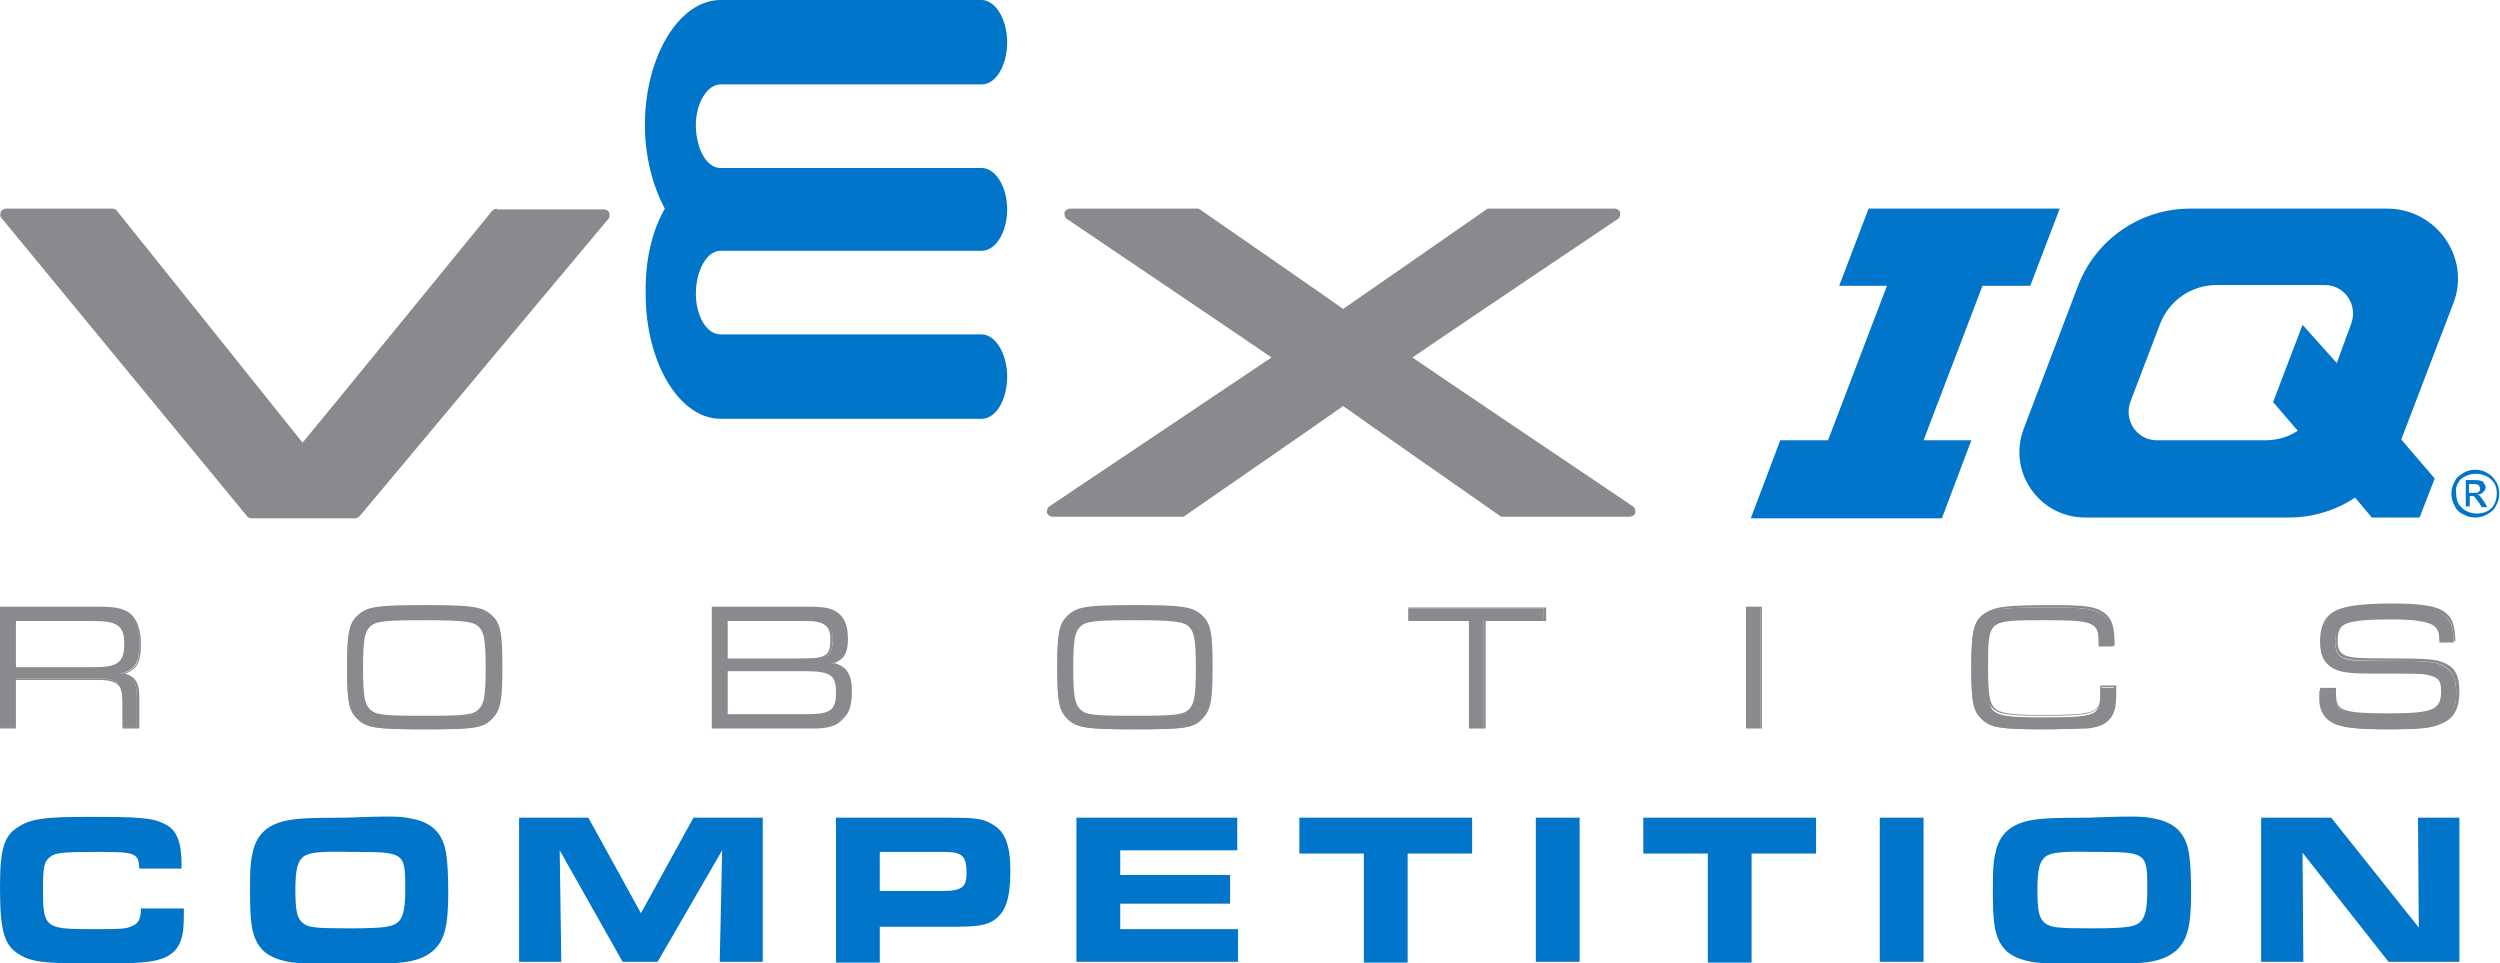 <?xml version="1.0" encoding="utf-8"?>
<!-- Generator: Adobe Illustrator 27.5.0, SVG Export Plug-In . SVG Version: 6.00 Build 0)  -->
<svg version="1.1" id="a" xmlns="http://www.w3.org/2000/svg" xmlns:xlink="http://www.w3.org/1999/xlink" x="0px" y="0px"
	 viewBox="0 0 314 121" style="enable-background:new 0 0 314 121;" xml:space="preserve">
<style type="text/css">
	.st0{fill:#0075C9;}
	.st1{fill:#898A8D;}
</style>
<g id="VRIQC_4C_00000152968913352776556300000002331783944069878440_">
	<g id="IQ_Print_00000113343948028352632220000007467839164381053858_">
		<g>
			<g>
				<polygon class="st0" points="234.7,26.2 231,35.9 237,35.9 229.6,55.3 223.6,55.3 219.9,65.1 243.9,65.1 247.6,55.3 241.6,55.3 
					249,35.9 255,35.9 258.7,26.2 				"/>
				<path class="st0" d="M299.8,26.2h-24.7c-6.3,0-11.9,3.9-14.1,9.7h0l-6.8,17.9c-2.1,5.4,1.9,11.2,7.7,11.2h25.6
					c3,0,5.9-0.9,8.3-2.5l2.1,2.5h6l1.9-4.9l-4.2-4.9l6.5-17C310.4,32.5,306.1,26.2,299.8,26.2z M289.2,40.8l-3.7,9.7l3.1,3.6
					c-1.2,0.8-2.6,1.2-4.1,1.2h-13.6c-2.5,0-4.2-2.5-3.3-4.9v0l3.7-9.7c1.1-2.9,3.9-4.9,7.1-4.9h13.6c2.5,0,4.2,2.5,3.3,4.9
					l-1.8,4.9L289.2,40.8z"/>
			</g>
			<g>
				<g>
					<path class="st1" d="M187.1,26.2c-0.2,0-0.3,0-0.4,0.1c0,0-17.1,11.9-18,12.5c-0.8-0.6-18-12.5-18-12.5
						c-0.1-0.1-0.3-0.1-0.4-0.1h-15.9c-0.3,0-0.6,0.2-0.7,0.5c0,0.1,0,0.1,0,0.2c0,0.2,0.1,0.5,0.3,0.6c0,0,24,16.2,25.7,17.4
						c-1.8,1.2-27.9,18.7-27.9,18.7c-0.2,0.1-0.3,0.4-0.3,0.6c0,0.1,0,0.1,0,0.2c0.1,0.3,0.4,0.5,0.7,0.5h16.2c0.2,0,0.3,0,0.4-0.1
						c0,0,19.1-13.2,19.9-13.8c0.8,0.6,19.7,13.8,19.7,13.8c0.1,0.1,0.3,0.1,0.4,0.1h15.9c0.3,0,0.6-0.2,0.7-0.5c0-0.1,0-0.1,0-0.2
						c0-0.2-0.1-0.5-0.3-0.6c0,0-26-17.5-27.7-18.7c1.7-1.2,25.8-17.4,25.8-17.4c0.2-0.1,0.3-0.4,0.3-0.6c0-0.1,0-0.1,0-0.2
						c-0.1-0.3-0.4-0.5-0.7-0.5H187.1z"/>
					<path class="st1" d="M62.4,26.2c-0.2,0-0.4,0.1-0.6,0.3c0,0-22.6,27.7-23.8,29.1c-1.1-1.4-23.3-29.1-23.3-29.1
						c-0.1-0.2-0.4-0.3-0.6-0.3H0.8c-0.3,0-0.6,0.2-0.7,0.4C0,26.9,0,27.2,0.2,27.4L31,64.8c0.1,0.2,0.4,0.3,0.6,0.3h13
						c0.2,0,0.4-0.1,0.6-0.3l31.2-37.3c0.2-0.2,0.2-0.5,0.1-0.8c-0.1-0.3-0.4-0.4-0.7-0.4H62.4z"/>
					<path class="st0" d="M83.5,26.2c-1.5-2.8-2.5-6.5-2.5-10.5C81,7.1,85.3,0,90.5,0h32.8c1.7,0,3.2,2.4,3.2,5.3
						c0,2.9-1.4,5.3-3.2,5.3H90.5c-1.7,0-3.1,2.4-3.1,5.1c0,2.7,1.2,5.4,3.1,5.4h32.8c1.7,0,3.2,2.3,3.2,5.2v0
						c0,2.8-1.4,5.2-3.2,5.2H90.5c-1.8,0-3.1,2.6-3.1,5.4c0,2.7,1.3,5.1,3.1,5.1h32.8c1.7,0,3.2,2.4,3.2,5.3c0,2.9-1.4,5.3-3.2,5.3
						H90.5c-5.2,0-9.4-7.1-9.4-15.6C81,32.7,81.9,29,83.5,26.2L83.5,26.2z"/>
				</g>
			</g>
		</g>
		<g>
			<path class="st0" d="M310.1,62.3h0.3c0.2,0,0.3,0,0.4,0.1c0.1,0.1,0.3,0.4,0.6,0.8l0.3,0.5h0.7L312,63c-0.2-0.3-0.4-0.5-0.5-0.7
				c-0.1-0.1-0.2-0.1-0.3-0.2c0.3,0,0.5-0.1,0.7-0.3c0.2-0.2,0.3-0.4,0.3-0.6c0-0.2-0.1-0.3-0.2-0.5c-0.1-0.2-0.2-0.3-0.4-0.3
				c-0.2-0.1-0.5-0.1-0.8-0.1h-1.1v3.3h0.5V62.3z M310.1,60.8h0.6c0.3,0,0.4,0,0.5,0.1c0.1,0,0.2,0.1,0.2,0.2
				c0.1,0.1,0.1,0.2,0.1,0.3c0,0.2-0.1,0.3-0.2,0.4c-0.1,0.1-0.3,0.1-0.6,0.1h-0.6V60.8z"/>
			<path class="st0" d="M309.4,64.6c0.5,0.3,1,0.4,1.5,0.4c0.5,0,1-0.1,1.5-0.4c0.5-0.3,0.9-0.6,1.1-1.1c0.3-0.5,0.4-1,0.4-1.5
				c0-0.5-0.1-1.1-0.4-1.5c-0.3-0.5-0.7-0.9-1.1-1.1c-0.5-0.3-1-0.4-1.5-0.4c-0.5,0-1,0.1-1.5,0.4c-0.5,0.3-0.9,0.6-1.1,1.1
				c-0.3,0.5-0.4,1-0.4,1.5c0,0.5,0.1,1,0.4,1.5C308.5,64,308.9,64.4,309.4,64.6z M308.7,60.7c0.2-0.4,0.5-0.7,1-0.9
				c0.4-0.2,0.8-0.3,1.3-0.3c0.4,0,0.8,0.1,1.3,0.3c0.4,0.2,0.7,0.5,1,0.9c0.2,0.4,0.3,0.8,0.3,1.3c0,0.4-0.1,0.9-0.3,1.3
				c-0.2,0.4-0.5,0.7-0.9,0.9c-0.4,0.2-0.8,0.3-1.3,0.3c-0.4,0-0.9-0.1-1.3-0.3c-0.4-0.2-0.7-0.5-1-0.9c-0.2-0.4-0.3-0.8-0.3-1.3
				C308.4,61.5,308.5,61.1,308.7,60.7z"/>
		</g>
	</g>
	<g>
		<path class="st0" d="M23.1,114c0,2.6-0.1,3.5-0.5,4.4c-0.7,1.6-2.2,2.3-5,2.5c-1.1,0.1-3.3,0.1-6.9,0.1c-5.2,0-6.9-0.2-8.4-1.2
			c-1.8-1.1-2.3-3-2.3-8.4c0-4.8,0.5-6.5,2.4-7.6c1.6-1,3.4-1.2,8.5-1.2c6.8,0,8.2,0.1,9.8,0.9c1.5,0.7,2.1,2.3,2.1,5v0.6h-5.3
			c-0.1-2-0.5-2.1-5.3-2.1c-4.5,0-5.3,0.1-6,0.7c-0.7,0.6-0.8,1.3-0.8,4.3c0,4.4,0.4,4.7,5.7,4.7c4.1,0,4.7,0,5.5-0.4
			c0.8-0.3,1.1-0.9,1.1-2.2H23.1z"/>
		<path class="st0" d="M51.6,102.8c2.8,0.5,4.2,2,4.5,4.9c0.1,0.7,0.2,2.2,0.2,4.4c0,4.4-0.5,6.1-2,7.4c-1.1,0.9-2.6,1.4-5.3,1.5
			c-1,0.1-3.4,0.1-5.2,0.1c-4.3,0-6.5-0.1-7.6-0.3c-2-0.4-3.2-1.1-3.9-2.4c-0.7-1.3-0.9-2.7-0.9-6.6c0-3,0.1-3.8,0.4-5
			c0.5-1.9,1.6-3,3.6-3.6c1.5-0.4,3.2-0.5,8-0.5C48.7,102.5,50.3,102.5,51.6,102.8z M38.1,107.6c-0.7,0.6-1,1.5-1,4.1
			c0,2.7,0.2,3.6,0.9,4.2c0.7,0.6,1.6,0.7,5.8,0.7c4.8,0,5.7-0.2,6.4-1c0.5-0.7,0.7-1.6,0.7-4c0-4.6-0.1-4.6-6.9-4.6
			C39.9,106.9,38.8,107.1,38.1,107.6z"/>
		<path class="st0" d="M65.1,102.7h8.8l6.6,12l6.6-12h8.7v18.1h-5.4l0.3-14l-8.1,14h-4.4l-7.9-14l0.2,14h-5.3V102.7z"/>
		<path class="st0" d="M105,102.7h13.9c3.5,0,4.4,0.1,5.5,0.7c1.8,0.9,2.5,2.6,2.5,6c0,3.5-0.6,5.2-2.1,6.2
			c-1.1,0.7-2.3,0.8-5.4,0.8h-8.9v4.5H105V102.7z M118.5,111.9c2.3,0,2.9-0.5,2.9-2.2c0-2.2-0.5-2.7-2.9-2.7h-8v4.9H118.5z"/>
		<path class="st0" d="M155.4,102.7v4.1h-14.7v3.1h13.8v3.6h-13.8v3.2h14.8v4.1h-20.3v-18.1H155.4z"/>
		<path class="st0" d="M171.3,107.2h-8.1v-4.5h21.7v4.5h-8.1v13.7h-5.5V107.2z"/>
		<path class="st0" d="M192.9,102.7h5.5v18.1h-5.5V102.7z"/>
		<path class="st0" d="M214.5,107.2h-8.1v-4.5h21.7v4.5H220v13.7h-5.5V107.2z"/>
		<path class="st0" d="M236.1,102.7h5.5v18.1h-5.5V102.7z"/>
		<path class="st0" d="M270.5,102.8c2.8,0.5,4.2,2,4.5,4.9c0.1,0.7,0.2,2.2,0.2,4.4c0,4.4-0.5,6.1-2,7.4c-1.1,0.9-2.6,1.4-5.3,1.5
			c-1,0.1-3.4,0.1-5.2,0.1c-4.3,0-6.5-0.1-7.6-0.3c-2-0.4-3.2-1.1-3.9-2.4c-0.7-1.3-0.9-2.7-0.9-6.6c0-3,0.1-3.8,0.4-5
			c0.5-1.9,1.6-3,3.6-3.6c1.5-0.4,3.2-0.5,8-0.5C267.6,102.5,269.2,102.5,270.5,102.8z M256.9,107.6c-0.7,0.6-1,1.5-1,4.1
			c0,2.7,0.2,3.6,0.9,4.2c0.7,0.6,1.6,0.7,5.8,0.7c4.8,0,5.7-0.2,6.4-1c0.5-0.7,0.7-1.6,0.7-4c0-4.6-0.1-4.6-6.9-4.6
			C258.7,106.9,257.6,107.1,256.9,107.6z"/>
		<path class="st0" d="M284,102.7h8.8l11,13.8l-0.1-13.8h5.2v18.1H300l-10.8-13.7l0.1,13.7H284V102.7z"/>
	</g>
	<g>
		<g>
			<path class="st1" d="M0.1,76.4h12.4c2.3,0,3.3,0.3,4.1,1.1c0.6,0.7,0.9,1.8,0.9,3.4c0,2.4-0.6,3.3-2.4,3.7
				c1.5,0.3,2.1,1.1,2.1,2.8v3.9h-1.8v-2.9c0-2.6-0.6-3.2-3.2-3.2H1.9v6.1H0.1V76.4z M11.8,83.9c3.1,0,3.9-0.6,3.9-3
				c0-2.4-0.8-3-4-3H1.9v6H11.8z"/>
			<path class="st1" d="M17.4,91.5h-2v-3c0-1.3-0.1-2.1-0.6-2.5c-0.4-0.4-1.2-0.6-2.5-0.6H2v6.1H0V76.2h12.5c2.3,0,3.4,0.3,4.2,1.2
				c0.6,0.7,1,1.9,1,3.5c0,2.3-0.5,3.2-2,3.7c1.3,0.4,1.8,1.2,1.8,2.8V91.5z M15.6,91.3h1.6v-3.8c0-1.7-0.5-2.4-2-2.7l-0.5-0.1
				l0.5-0.1c1.8-0.4,2.3-1.2,2.3-3.6c0-1.6-0.3-2.7-0.9-3.4c-0.8-0.8-1.8-1.1-4-1.1H0.2v14.8h1.6v-6.1h10.4c0,0,0.1,0,0.1,0
				c1.4,0,2.1,0.2,2.6,0.7c0.5,0.5,0.7,1.2,0.6,2.7V91.3z M11.8,84h-10v-6.3h9.9c3.2,0,4.1,0.7,4.1,3.1C15.8,83.4,15,84,11.8,84z
				 M2,83.8h9.8c3,0,3.8-0.6,3.8-2.9c0-2.3-0.8-2.9-3.9-2.9H2V83.8z"/>
		</g>
		<g>
			<path class="st1" d="M61.8,77.6c1,1,1.2,2.2,1.2,6.3c0,4.1-0.2,5.3-1.2,6.3c-1.1,1.2-2.3,1.4-8.5,1.4c-6.2,0-7.3-0.2-8.5-1.4
				c-1-1-1.2-2.2-1.2-6.3c0-4.1,0.2-5.3,1.2-6.3c1.1-1.2,2.3-1.4,8.6-1.4C59.5,76.2,60.6,76.4,61.8,77.6z M46.3,78.7
				c-0.6,0.7-0.8,1.7-0.8,5.2c0,3.4,0.2,4.5,0.8,5.2c0.8,0.8,1.7,0.9,7,0.9s6.2-0.1,7-0.9c0.6-0.7,0.8-1.7,0.8-5.2
				c0-3.4-0.2-4.5-0.8-5.2c-0.7-0.8-2-0.9-6.9-0.9C48.2,77.8,47,77.9,46.3,78.7z"/>
			<path class="st1" d="M53.3,91.6c-6.2,0-7.4-0.2-8.5-1.4c-1-1-1.2-2.2-1.2-6.4c0-4.2,0.2-5.4,1.2-6.4c1.2-1.2,2.3-1.4,8.6-1.4
				c6.1,0,7.3,0.2,8.5,1.4l0,0c1,1,1.2,2.2,1.2,6.4c0,4.1-0.2,5.3-1.2,6.4C60.7,91.5,59.6,91.6,53.3,91.6z M53.4,76.3
				c-6.2,0-7.3,0.2-8.5,1.3c-0.9,1-1.2,2.1-1.2,6.2c0,4.1,0.2,5.2,1.2,6.2c1.1,1.2,2.2,1.3,8.4,1.3s7.3-0.2,8.4-1.3
				c0.9-1,1.2-2.1,1.2-6.2c0-4.1-0.2-5.2-1.2-6.2C60.6,76.5,59.4,76.3,53.4,76.3z M53.3,90.1c-5.4,0-6.3-0.1-7.1-1
				c-0.7-0.7-0.8-1.8-0.8-5.2c0-3.5,0.2-4.6,0.8-5.3c0.8-0.8,2-1,7.2-1c5,0,6.3,0.2,7,1c0.6,0.7,0.8,1.8,0.8,5.3
				c0,3.5-0.2,4.6-0.8,5.2C59.6,89.9,58.6,90.1,53.3,90.1z M53.4,77.9c-5.1,0-6.3,0.1-7,0.9l0,0c-0.6,0.6-0.8,1.7-0.8,5.1
				c0,3.4,0.2,4.5,0.8,5.1c0.7,0.8,1.6,0.9,6.9,0.9c5.2,0,6.2-0.1,6.9-0.9c0.6-0.6,0.8-1.7,0.8-5.1c0-3.4-0.2-4.5-0.8-5.1
				C59.6,78.1,58.4,77.9,53.4,77.9z"/>
		</g>
		<g>
			<path class="st1" d="M89.5,76.4h12c2.2,0,3.1,0.2,3.8,0.9c0.7,0.7,1.1,1.6,1.1,3.1c0,1.5-0.3,2.2-1.3,2.7
				c-0.3,0.2-0.5,0.2-0.7,0.3c1.8,0.3,2.5,1.4,2.5,3.5c0,1.7-0.3,2.7-1.1,3.4c-0.8,0.8-1.9,1.1-3.7,1.1H89.5V76.4z M100.3,82.8
				c2.4,0,3-0.1,3.5-0.4c0.5-0.3,0.8-1,0.8-2c0-1.9-0.8-2.5-3.2-2.5h-10v5H100.3z M101.4,89.9c3,0,3.7-0.6,3.7-2.9s-0.7-2.8-4.1-2.8
				h-9.7v5.6H101.4z"/>
			<path class="st1" d="M102.2,91.5H89.4V76.2h12.1c2.2,0,3.1,0.2,3.9,0.9c0.8,0.7,1.1,1.7,1.1,3.2c0,1.5-0.4,2.3-1.3,2.8
				c-0.1,0.1-0.3,0.1-0.4,0.2c1.6,0.4,2.2,1.5,2.2,3.5c0,1.7-0.3,2.7-1.1,3.5C105.1,91.2,104,91.5,102.2,91.5z M89.6,91.3h12.6
				c1.7,0,2.8-0.3,3.6-1c0.7-0.7,1-1.6,1-3.3c0-2.1-0.7-3.1-2.4-3.4l-0.5-0.1l0.5-0.1c0.2-0.1,0.4-0.1,0.7-0.3
				c0.9-0.5,1.2-1.2,1.2-2.6c0-1.5-0.3-2.4-1-3c-0.7-0.6-1.6-0.8-3.7-0.8H89.6V91.3z M101.4,90H91.2v-5.9h9.8c3.5,0,4.2,0.5,4.2,2.9
				C105.2,89.4,104.4,90,101.4,90z M91.4,89.7h10c2.9,0,3.6-0.5,3.6-2.7c0-2.2-0.6-2.7-4-2.7h-9.6V89.7z M100.3,82.9h-9.1v-5.2h10.1
				c2.5,0,3.3,0.6,3.3,2.6c0,1.1-0.3,1.8-0.8,2.1C103.3,82.9,102.7,82.9,100.3,82.9z M91.4,82.7h8.8c2.4,0,2.9-0.1,3.4-0.4
				c0.5-0.3,0.7-0.9,0.7-1.9c0-1.8-0.7-2.4-3.1-2.4h-9.9V82.7z"/>
		</g>
		<g>
			<path class="st1" d="M151,77.6c1,1,1.2,2.2,1.2,6.3c0,4.1-0.2,5.3-1.2,6.3c-1.1,1.2-2.3,1.4-8.5,1.4c-6.2,0-7.3-0.2-8.5-1.4
				c-1-1-1.2-2.2-1.2-6.3c0-4.1,0.2-5.3,1.2-6.3c1.1-1.2,2.3-1.4,8.6-1.4C148.7,76.2,149.9,76.4,151,77.6z M135.5,78.7
				c-0.6,0.7-0.8,1.7-0.8,5.2c0,3.4,0.2,4.5,0.8,5.2c0.8,0.8,1.7,0.9,7,0.9s6.2-0.1,7-0.9c0.6-0.7,0.8-1.7,0.8-5.2
				c0-3.4-0.2-4.5-0.8-5.2c-0.7-0.8-2-0.9-6.9-0.9C137.5,77.8,136.3,77.9,135.5,78.7z"/>
			<path class="st1" d="M142.5,91.6c-6.2,0-7.4-0.2-8.5-1.4c-1-1-1.2-2.2-1.2-6.4c0-4.2,0.2-5.4,1.2-6.4c1.2-1.2,2.3-1.4,8.6-1.4
				c6.1,0,7.3,0.2,8.5,1.4l0,0c1,1,1.2,2.2,1.2,6.4c0,4.1-0.2,5.3-1.2,6.4C149.9,91.5,148.8,91.6,142.5,91.6z M142.6,76.3
				c-6.2,0-7.3,0.2-8.5,1.3c-0.9,1-1.2,2.1-1.2,6.2c0,4.1,0.2,5.2,1.2,6.2c1.1,1.2,2.2,1.3,8.4,1.3s7.3-0.2,8.4-1.3
				c0.9-1,1.2-2.1,1.2-6.2c0-4.1-0.2-5.2-1.2-6.2C149.8,76.5,148.6,76.3,142.6,76.3z M142.5,90.1c-5.4,0-6.3-0.1-7.1-1
				c-0.7-0.7-0.8-1.8-0.8-5.2c0-3.5,0.2-4.6,0.8-5.3c0.8-0.8,2-1,7.2-1c5,0,6.3,0.2,7,1c0.6,0.7,0.8,1.8,0.8,5.3
				c0,3.5-0.2,4.6-0.8,5.2C148.8,89.9,147.8,90.1,142.5,90.1z M142.6,77.9c-5.1,0-6.3,0.1-7,0.9l0,0c-0.6,0.6-0.8,1.7-0.8,5.1
				c0,3.4,0.2,4.5,0.8,5.1c0.7,0.8,1.6,0.9,6.9,0.9c5.2,0,6.2-0.1,6.9-0.9c0.6-0.6,0.8-1.7,0.8-5.1c0-3.4-0.2-4.5-0.8-5.1
				C148.8,78.1,147.6,77.9,142.6,77.9z"/>
		</g>
		<g>
			<path class="st1" d="M184.5,77.9h-7.6v-1.5h17v1.5h-7.6v13.5h-1.8V77.9z"/>
			<path class="st1" d="M186.5,91.5h-2V78h-7.6v-1.7h17.3V78h-7.6V91.5z M184.7,91.3h1.6V77.7h7.6v-1.3H177v1.3h7.6V91.3z"/>
		</g>
		<g>
			<path class="st1" d="M219.3,76.4h1.8v15h-1.8V76.4z"/>
			<path class="st1" d="M221.3,91.5h-2V76.2h2V91.5z M219.5,91.3h1.6V76.5h-1.6V91.3z"/>
		</g>
		<g>
			<path class="st1" d="M265.6,86.3V87c0,1.8-0.2,2.6-0.8,3.3c-0.6,0.7-1.3,1-2.7,1.1c-0.9,0.1-3.4,0.2-5.4,0.2
				c-5.4,0-6.8-0.2-7.9-1.4c-1-1-1.2-2.2-1.2-6.3c0-4.7,0.3-5.9,1.8-6.8c1.1-0.7,2.4-0.8,8.6-0.8c3.8,0,5.1,0.2,6,0.9
				c1,0.7,1.3,1.6,1.4,4h-1.8v-0.4c0-2.7-0.6-2.9-6.9-2.9c-7.2,0-7.2,0-7.2,6.1c0,3.4,0.2,4.5,0.8,5.2c0.7,0.7,1.9,0.9,6.1,0.9
				c6.8,0,7.4-0.2,7.4-2.8v-0.9H265.6z"/>
			<path class="st1" d="M256.7,91.6c-5.5,0-6.8-0.2-7.9-1.4c-1-1-1.2-2.2-1.2-6.4c0-4.7,0.3-6,1.9-6.9c1.2-0.7,2.4-0.9,8.6-0.9
				c3.8,0,5.1,0.2,6.1,0.9c1,0.7,1.4,1.7,1.4,4.1l0,0.1h-2v-0.5c0-2.5-0.4-2.8-6.8-2.8c-7.1,0-7.1,0-7.1,6c0,3.4,0.2,4.5,0.8,5.1
				c0.7,0.7,1.9,0.9,6,0.9c6.9,0,7.3-0.3,7.3-2.7v-1h2V87c0,1.8-0.2,2.6-0.8,3.3c-0.6,0.7-1.3,1-2.8,1.2
				C261.4,91.5,258.9,91.6,256.7,91.6z M258.1,76.3c-6.2,0-7.4,0.1-8.5,0.8c-1.5,0.9-1.8,2.1-1.8,6.7c0,4.1,0.2,5.2,1.2,6.2
				c1.1,1.1,2.4,1.3,7.8,1.3c2.1,0,4.6-0.1,5.4-0.2c1.3-0.2,2.1-0.5,2.6-1.1c0.6-0.6,0.7-1.4,0.7-3.2v-0.5H264v0.7
				c0,2.7-1,2.9-7.6,2.9c-4.3,0-5.4-0.2-6.2-1c-0.7-0.7-0.8-1.8-0.8-5.2c0-6.2,0.1-6.2,7.4-6.2c6.4,0,7,0.3,7,3V81h1.5
				c-0.1-2.3-0.4-3.2-1.3-3.8C263.1,76.5,261.9,76.3,258.1,76.3z"/>
		</g>
		<g>
			<path class="st1" d="M293.4,86.7v0.4c0,1.5,0.3,2.1,1.3,2.4c0.9,0.3,2.5,0.4,5.2,0.4c5.9,0,6.9-0.5,6.9-2.9
				c0-1.3-0.4-1.8-1.4-2.1c-1-0.3-1.1-0.3-7.8-0.3c-2.7,0-3.9-0.2-4.8-0.8c-0.9-0.6-1.3-1.4-1.3-2.9c0-2.3,0.8-3.5,2.6-4.1
				c1.3-0.4,3.3-0.6,6.3-0.6c3.5,0,5.2,0.2,6.3,0.9c1.1,0.7,1.4,1.5,1.5,3.6h-1.8c0-1.2-0.2-1.7-0.7-2.1c-0.7-0.5-2.3-0.8-5.3-0.8
				c-5.9,0-7.1,0.5-7.1,2.9c0,1,0.3,1.6,0.9,1.9c0.8,0.4,1.5,0.4,5.7,0.4c4.8,0,5.8,0.1,6.9,0.6c1.2,0.6,1.7,1.6,1.7,3.5
				c0,2.1-0.7,3.3-2.2,3.9c-1.1,0.4-2.8,0.6-6.3,0.6c-3.6,0-5.4-0.2-6.6-0.6c-1.3-0.5-2.1-1.6-2.1-3.2v-1H293.4z"/>
			<path class="st1" d="M300.2,91.6c-3.6,0-5.3-0.1-6.6-0.6c-1.4-0.5-2.2-1.7-2.2-3.4v-1.2h2v0.5c0,1.5,0.3,2,1.2,2.3
				c0.9,0.3,2.5,0.4,5.2,0.4c5.8,0,6.8-0.4,6.8-2.8c0-1.2-0.3-1.7-1.3-2c-1-0.3-1.1-0.3-7.7-0.3h0c-2.7,0-3.9-0.2-4.9-0.9
				c-0.9-0.6-1.3-1.5-1.3-3c0-2.3,0.8-3.6,2.7-4.2c1.3-0.4,3.3-0.6,6.4-0.6c3.5,0,5.3,0.3,6.3,0.9c1.1,0.7,1.5,1.5,1.6,3.7l0,0.1h-2
				l0-0.1c0-1.1-0.2-1.7-0.7-2c-0.7-0.5-2.2-0.7-5.2-0.7c-5.8,0-6.9,0.4-6.9,2.8c0,1,0.3,1.5,0.9,1.8c0.8,0.3,1.4,0.4,5.7,0.4
				c4.8,0,5.8,0.1,6.9,0.6c1.3,0.6,1.8,1.6,1.8,3.6c0,2.1-0.7,3.4-2.3,4C305.4,91.5,303.7,91.6,300.2,91.6z M291.7,86.8v0.9
				c0,1.6,0.7,2.7,2,3.1c1.2,0.4,3,0.6,6.5,0.6c3.4,0,5.2-0.2,6.2-0.6c1.4-0.5,2.1-1.7,2.1-3.8c0-1.8-0.5-2.8-1.6-3.4
				c-1.1-0.5-2.1-0.6-6.8-0.6c-4.3,0-5-0.1-5.8-0.4c-0.7-0.3-1-1-1-2c0-2.5,1.2-3,7.2-3c3.1,0,4.6,0.2,5.4,0.8
				c0.5,0.4,0.7,1,0.8,2.1h1.5c-0.1-2-0.4-2.7-1.4-3.3c-1-0.6-2.8-0.9-6.2-0.9c-3,0-5,0.2-6.3,0.6c-1.7,0.5-2.5,1.7-2.5,3.9
				c0,1.4,0.3,2.2,1.2,2.8c0.9,0.6,2.1,0.8,4.8,0.8h0c6.6,0,6.8,0,7.8,0.3c1.1,0.3,1.5,0.9,1.5,2.2c0,2.6-1.1,3.1-7,3.1
				c-2.7,0-4.4-0.1-5.3-0.4c-1-0.3-1.4-1-1.4-2.5v-0.3H291.7z"/>
		</g>
	</g>
</g>
</svg>
